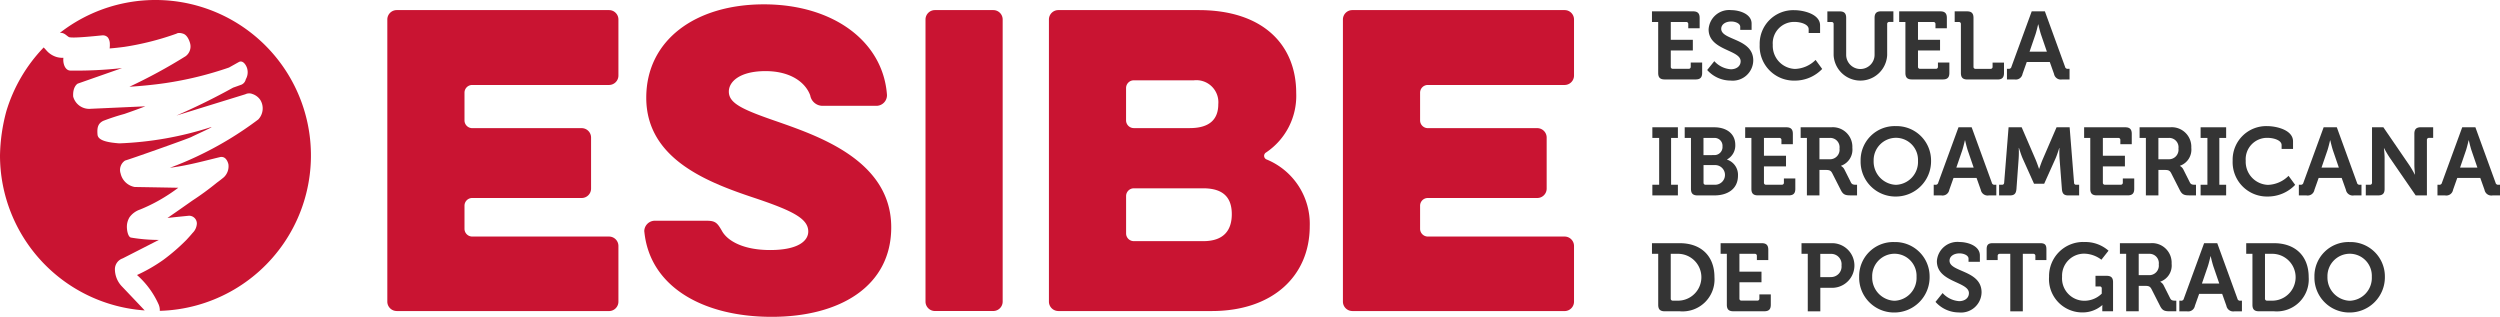 <svg id="Logo_ESIBE_full_color_pequeño" data-name="Logo ESIBE full color pequeño" xmlns="http://www.w3.org/2000/svg" width="321.639" height="40.758" viewBox="0 0 321.639 40.758">
  <g id="Grupo_6703" data-name="Grupo 6703" transform="translate(0)">
    <g id="Grupo_6701" data-name="Grupo 6701" transform="translate(49.831 0.554)">
      <g id="Grupo_6699" data-name="Grupo 6699" transform="translate(162.704 0.75)">
        <path id="Trazado_32615" data-name="Trazado 32615" d="M423.13,4.269h-.8V2.9h5.294c.579,0,.84.257.84.84V5.074H427V4.541a.249.249,0,0,0-.272-.272h-1.978V6.564h2.838V7.932h-2.838v2.088a.249.249,0,0,0,.272.272h2.023a.249.249,0,0,0,.272-.272V9.487h1.469v1.334c0,.594-.257.84-.84.84h-3.976c-.594,0-.84-.247-.84-.84V4.269Z" transform="translate(-422.33 -2.744)" fill="#343434"/>
        <path id="Trazado_32616" data-name="Trazado 32616" d="M437.371,9.162a3.176,3.176,0,0,0,2.124,1.037c.664,0,1.258-.357,1.258-1.037,0-1.495-4.122-1.369-4.122-4.1a2.645,2.645,0,0,1,2.924-2.471c1.027,0,2.607.483,2.607,1.726v.815H440.7v-.4c0-.408-.579-.679-1.163-.679-.74,0-1.283.382-1.283.941,0,1.495,4.122,1.2,4.122,4.076a2.644,2.644,0,0,1-2.914,2.582,4.046,4.046,0,0,1-3.014-1.359l.916-1.137Z" transform="translate(-429.344 -2.59)" fill="#343434"/>
        <path id="Trazado_32617" data-name="Trazado 32617" d="M454.319,2.6c1.122,0,3.321.468,3.321,1.963v.976h-1.469V5.046c0-.644-1.052-.936-1.817-.936a2.749,2.749,0,0,0-2.8,2.949,2.969,2.969,0,0,0,2.853,3.1A3.917,3.917,0,0,0,457.061,9l.85,1.162a4.865,4.865,0,0,1-3.533,1.5,4.414,4.414,0,0,1-4.509-4.6A4.32,4.32,0,0,1,454.314,2.6Z" transform="translate(-436.011 -2.595)" fill="#343434"/>
        <path id="Trazado_32618" data-name="Trazado 32618" d="M467.975,4.536a.249.249,0,0,0-.272-.272h-.533V2.9h1.58c.594,0,.84.257.84.84V8.491a1.827,1.827,0,0,0,3.654-.01V3.73c0-.579.247-.84.84-.84h1.58V4.259h-.528a.249.249,0,0,0-.272.272v4a3.449,3.449,0,0,1-6.889,0v-4Z" transform="translate(-444.604 -2.739)" fill="#343434"/>
        <path id="Trazado_32619" data-name="Trazado 32619" d="M486.33,4.269h-.8V2.9h5.294c.579,0,.84.257.84.84V5.074H490.2V4.541a.249.249,0,0,0-.272-.272h-1.978V6.564h2.838V7.932h-2.838v2.088a.249.249,0,0,0,.272.272h2.023a.249.249,0,0,0,.272-.272V9.487h1.47v1.334c0,.594-.257.84-.84.84h-3.976c-.594,0-.84-.247-.84-.84V4.269Z" transform="translate(-453.725 -2.744)" fill="#343434"/>
        <path id="Trazado_32620" data-name="Trazado 32620" d="M500.52,4.541a.249.249,0,0,0-.272-.272h-.528V2.9h1.58c.594,0,.84.257.84.84v6.286a.249.249,0,0,0,.272.272h1.912a.249.249,0,0,0,.272-.272V9.493h1.469v1.334c0,.594-.247.84-.84.84h-3.865c-.594,0-.84-.247-.84-.84Z" transform="translate(-460.774 -2.744)" fill="#343434"/>
        <path id="Trazado_32621" data-name="Trazado 32621" d="M513.075,10.288h.2a.331.331,0,0,0,.382-.272l2.607-7.126h1.691l2.592,7.126a.332.332,0,0,0,.383.272h.2v1.369h-.961a.89.89,0,0,1-1.037-.715l-.544-1.53h-2.964l-.544,1.53a.88.88,0,0,1-1.027.715h-.976V10.288Zm5.138-2.209-.755-2.2c-.161-.483-.347-1.308-.347-1.308h-.025s-.186.825-.347,1.308l-.755,2.2h2.224Z" transform="translate(-467.406 -2.739)" fill="#343434"/>
        <path id="Trazado_32622" data-name="Trazado 32622" d="M422.43,39.933h.876V33.909h-.876V32.54h3.286v1.369h-.876v6.024h.876V41.3H422.43Z" transform="translate(-422.38 -17.468)" fill="#343434"/>
        <path id="Trazado_32623" data-name="Trazado 32623" d="M431.5,33.909h-.805V32.54h3.789c1.58,0,2.718.815,2.718,2.26a2.039,2.039,0,0,1-1.062,1.877V36.7a2.055,2.055,0,0,1,1.409,2.063c0,1.751-1.394,2.541-3.025,2.541h-2.184c-.579,0-.84-.247-.84-.84V33.909Zm3,2.209A1.033,1.033,0,0,0,435.556,35a1.007,1.007,0,0,0-1.087-1.087h-1.359v2.209Zm-1.112,3.815h1.258a1.266,1.266,0,0,0,0-2.531h-1.53v2.26A.249.249,0,0,0,433.382,39.933Z" transform="translate(-426.483 -17.468)" fill="#343434"/>
        <path id="Trazado_32624" data-name="Trazado 32624" d="M446.96,33.909h-.8V32.54h5.294c.579,0,.84.257.84.84v1.334h-1.469v-.533a.249.249,0,0,0-.272-.272h-1.978V36.2h2.838v1.369h-2.838v2.088a.249.249,0,0,0,.272.272h2.023a.249.249,0,0,0,.272-.272v-.533h1.469v1.334c0,.594-.257.84-.84.84H447.8c-.594,0-.84-.247-.84-.84V33.9Z" transform="translate(-434.168 -17.468)" fill="#343434"/>
        <path id="Trazado_32625" data-name="Trazado 32625" d="M461.14,33.909h-.8V32.54h3.925a2.517,2.517,0,0,1,2.728,2.642,2.2,2.2,0,0,1-1.459,2.31v.025a1.026,1.026,0,0,1,.433.443l.85,1.691c.136.257.347.282.619.282h.161V41.3h-.85c-.654,0-.936-.1-1.223-.654L464.4,38.438c-.186-.347-.372-.408-.825-.408h-.815V41.3h-1.615V33.9Zm2.9,2.743a1.229,1.229,0,0,0,1.3-1.384,1.2,1.2,0,0,0-1.273-1.359h-1.308v2.743Z" transform="translate(-441.212 -17.468)" fill="#343434"/>
        <path id="Trazado_32626" data-name="Trazado 32626" d="M480.2,32.24a4.43,4.43,0,0,1,4.534,4.469A4.535,4.535,0,0,1,480.2,41.3a4.485,4.485,0,0,1-4.529-4.595A4.384,4.384,0,0,1,480.2,32.24Zm0,7.554a2.944,2.944,0,0,0,2.853-3.085,2.838,2.838,0,0,0-2.853-2.964,2.88,2.88,0,0,0-2.853,2.964A2.988,2.988,0,0,0,480.2,39.794Z" transform="translate(-448.827 -17.319)" fill="#343434"/>
        <path id="Trazado_32627" data-name="Trazado 32627" d="M494.355,39.928h.2a.332.332,0,0,0,.382-.272l2.607-7.126h1.691l2.592,7.126a.332.332,0,0,0,.382.272h.2V41.3h-.961a.89.89,0,0,1-1.037-.715l-.543-1.53H496.9l-.543,1.53a.88.88,0,0,1-1.027.715h-.976V39.928Zm5.138-2.209-.755-2.2c-.161-.483-.347-1.308-.347-1.308h-.025s-.186.825-.347,1.308l-.755,2.2h2.224Z" transform="translate(-458.106 -17.463)" fill="#343434"/>
        <path id="Trazado_32628" data-name="Trazado 32628" d="M511.07,39.928h.382c.171,0,.257-.1.272-.272l.569-7.126h1.681l1.8,4.172c.211.508.433,1.173.433,1.173h.025s.221-.669.433-1.173l1.8-4.172h1.681l.569,7.126a.254.254,0,0,0,.272.272h.382V41.3h-1.394c-.579,0-.78-.247-.825-.84l-.3-3.9a12.614,12.614,0,0,1-.015-1.359h-.025s-.262.866-.483,1.359l-1.454,3.236h-1.308l-1.454-3.236c-.221-.493-.483-1.369-.483-1.369h-.025a12.791,12.791,0,0,1-.015,1.369l-.282,3.9c-.05.594-.257.84-.84.84h-1.394V39.928Z" transform="translate(-466.412 -17.463)" fill="#343434"/>
        <path id="Trazado_32629" data-name="Trazado 32629" d="M533.61,33.909h-.8V32.54H538.1c.579,0,.84.257.84.84v1.334h-1.469v-.533a.249.249,0,0,0-.272-.272h-1.978V36.2h2.838v1.369h-2.838v2.088a.249.249,0,0,0,.272.272h2.023a.249.249,0,0,0,.272-.272v-.533h1.469v1.334c0,.594-.257.84-.84.84h-3.976c-.594,0-.84-.247-.84-.84V33.9Z" transform="translate(-477.211 -17.468)" fill="#343434"/>
        <path id="Trazado_32630" data-name="Trazado 32630" d="M547.79,33.909h-.8V32.54h3.925a2.517,2.517,0,0,1,2.728,2.642,2.2,2.2,0,0,1-1.459,2.31v.025a1.026,1.026,0,0,1,.433.443l.85,1.691c.136.257.347.282.619.282h.161V41.3h-.85c-.654,0-.936-.1-1.223-.654l-1.122-2.209c-.186-.347-.372-.408-.825-.408h-.815V41.3H547.8V33.9Zm2.9,2.743a1.229,1.229,0,0,0,1.3-1.384,1.2,1.2,0,0,0-1.273-1.359h-1.308v2.743Z" transform="translate(-484.255 -17.468)" fill="#343434"/>
        <path id="Trazado_32631" data-name="Trazado 32631" d="M562.59,39.933h.876V33.909h-.876V32.54h3.286v1.369H565v6.024h.876V41.3H562.59Z" transform="translate(-492.005 -17.468)" fill="#343434"/>
        <path id="Trazado_32632" data-name="Trazado 32632" d="M575.229,32.24c1.122,0,3.321.468,3.321,1.963v.976h-1.47v-.493c0-.644-1.052-.936-1.817-.936a2.749,2.749,0,0,0-2.8,2.949,2.969,2.969,0,0,0,2.853,3.1,3.917,3.917,0,0,0,2.657-1.162l.851,1.162a4.865,4.865,0,0,1-3.533,1.5,4.414,4.414,0,0,1-4.509-4.6,4.32,4.32,0,0,1,4.444-4.459Z" transform="translate(-496.073 -17.319)" fill="#343434"/>
        <path id="Trazado_32633" data-name="Trazado 32633" d="M587.715,39.928h.2a.332.332,0,0,0,.382-.272L590.9,32.53h1.691l2.592,7.126a.332.332,0,0,0,.383.272h.2V41.3H594.8a.89.89,0,0,1-1.037-.715l-.544-1.53h-2.964l-.544,1.53a.88.88,0,0,1-1.027.715h-.976V39.928Zm5.138-2.209-.755-2.2c-.161-.483-.347-1.308-.347-1.308h-.025s-.186.825-.347,1.308l-.755,2.2h2.224Z" transform="translate(-504.483 -17.463)" fill="#343434"/>
        <path id="Trazado_32634" data-name="Trazado 32634" d="M604.82,39.928h.528a.249.249,0,0,0,.272-.272V32.53h1.459l3.321,4.851c.347.508.73,1.233.73,1.233h.025s-.086-.73-.086-1.233V33.37c0-.579.247-.84.84-.84h1.58V33.9h-.533a.249.249,0,0,0-.272.272V41.3h-1.444l-3.331-4.841a12.942,12.942,0,0,1-.73-1.233h-.025s.086.73.086,1.233v4c0,.594-.247.84-.84.84h-1.58Z" transform="translate(-512.983 -17.463)" fill="#343434"/>
        <path id="Trazado_32635" data-name="Trazado 32635" d="M623.135,39.928h.2a.332.332,0,0,0,.382-.272l2.607-7.126h1.691l2.592,7.126a.332.332,0,0,0,.382.272h.2V41.3h-.961a.89.89,0,0,1-1.037-.715l-.544-1.53h-2.964l-.543,1.53a.88.88,0,0,1-1.027.715h-.976V39.928Zm5.138-2.209-.755-2.2c-.161-.483-.347-1.308-.347-1.308h-.025s-.186.825-.347,1.308l-.755,2.2h2.224Z" transform="translate(-522.078 -17.463)" fill="#343434"/>
        <path id="Trazado_32636" data-name="Trazado 32636" d="M423.13,63.539h-.8V62.17H425.9c2.7,0,4.469,1.605,4.469,4.368a4.112,4.112,0,0,1-4.469,4.393h-1.927c-.594,0-.84-.247-.84-.84V63.534Zm1.887,6.024h.79a3.015,3.015,0,0,0,0-6.024h-1.062v5.752A.249.249,0,0,0,425.017,69.563Z" transform="translate(-422.33 -32.187)" fill="#343434"/>
        <path id="Trazado_32637" data-name="Trazado 32637" d="M440.68,63.539h-.8V62.17h5.294c.579,0,.84.257.84.84v1.334h-1.469v-.533a.249.249,0,0,0-.272-.272H442.3v2.295h2.838V67.2H442.3v2.088a.249.249,0,0,0,.272.272h2.023a.249.249,0,0,0,.272-.272v-.533h1.469v1.334c0,.594-.257.84-.84.84h-3.976c-.594,0-.84-.247-.84-.84V63.534Z" transform="translate(-431.048 -32.187)" fill="#343434"/>
        <path id="Trazado_32638" data-name="Trazado 32638" d="M461.36,63.539h-.8V62.17h4.011a2.872,2.872,0,0,1,0,5.742h-1.59v3.025h-1.615v-7.4Zm2.914,2.989a1.357,1.357,0,0,0,1.434-1.5,1.331,1.331,0,0,0-1.409-1.48h-1.324v2.989h1.3Z" transform="translate(-441.321 -32.187)" fill="#343434"/>
        <path id="Trazado_32639" data-name="Trazado 32639" d="M479.829,61.88a4.43,4.43,0,0,1,4.534,4.469,4.535,4.535,0,0,1-4.534,4.595,4.485,4.485,0,0,1-4.529-4.595A4.384,4.384,0,0,1,479.829,61.88Zm0,7.554a2.944,2.944,0,0,0,2.853-3.085,2.838,2.838,0,0,0-2.853-2.964,2.88,2.88,0,0,0-2.853,2.964A2.988,2.988,0,0,0,479.829,69.434Z" transform="translate(-448.643 -32.043)" fill="#343434"/>
        <path id="Trazado_32640" data-name="Trazado 32640" d="M495.731,68.442a3.176,3.176,0,0,0,2.124,1.037c.664,0,1.258-.357,1.258-1.037,0-1.495-4.122-1.369-4.122-4.1a2.645,2.645,0,0,1,2.924-2.471c1.027,0,2.607.483,2.607,1.726v.815h-1.459v-.4c0-.408-.579-.679-1.162-.679-.74,0-1.283.382-1.283.941,0,1.495,4.122,1.2,4.122,4.076a2.644,2.644,0,0,1-2.914,2.582,4.046,4.046,0,0,1-3.014-1.359l.916-1.137Z" transform="translate(-458.335 -32.038)" fill="#343434"/>
        <path id="Trazado_32641" data-name="Trazado 32641" d="M510.925,63.539h-1.344a.249.249,0,0,0-.272.272v.533H507.89V62.96c0-.579.2-.79.79-.79h6.109c.594,0,.79.211.79.79v1.384H514.16v-.533a.249.249,0,0,0-.272-.272h-1.344v7.4H510.93v-7.4Z" transform="translate(-464.832 -32.187)" fill="#343434"/>
        <path id="Trazado_32642" data-name="Trazado 32642" d="M528.294,61.87a4.507,4.507,0,0,1,3.2,1.112l-.916,1.162a3.75,3.75,0,0,0-2.245-.78,2.835,2.835,0,0,0-2.813,2.974,2.874,2.874,0,0,0,2.879,3.085,3.183,3.183,0,0,0,2.224-.916v-.654a.242.242,0,0,0-.272-.272h-.533V66.213h1.419c.594,0,.84.247.84.825v3.739h-1.384V70.36c0-.186.015-.372.015-.372h-.025a3.831,3.831,0,0,1-2.582.936,4.281,4.281,0,0,1-4.257-4.58A4.394,4.394,0,0,1,528.3,61.86Z" transform="translate(-472.756 -32.033)" fill="#343434"/>
        <path id="Trazado_32643" data-name="Trazado 32643" d="M542.76,63.539h-.8V62.17h3.925a2.517,2.517,0,0,1,2.728,2.642,2.2,2.2,0,0,1-1.459,2.31v.025a1.026,1.026,0,0,1,.433.443l.85,1.691c.136.257.347.282.619.282h.161v1.369h-.85c-.654,0-.936-.1-1.223-.654l-1.122-2.209c-.186-.347-.372-.408-.825-.408h-.815v3.271h-1.615v-7.4Zm2.9,2.743a1.229,1.229,0,0,0,1.3-1.384,1.2,1.2,0,0,0-1.273-1.359h-1.308v2.743Z" transform="translate(-481.757 -32.187)" fill="#343434"/>
        <path id="Trazado_32644" data-name="Trazado 32644" d="M557.145,69.568h.2a.332.332,0,0,0,.382-.272l2.607-7.126h1.691l2.592,7.126a.332.332,0,0,0,.383.272h.2v1.369h-.961a.89.89,0,0,1-1.037-.715l-.544-1.53h-2.964l-.544,1.53a.88.88,0,0,1-1.027.715h-.976V69.568Zm5.138-2.209-.755-2.2c-.161-.483-.347-1.308-.347-1.308h-.025s-.186.825-.347,1.308l-.755,2.2h2.224Z" transform="translate(-489.298 -32.187)" fill="#343434"/>
        <path id="Trazado_32645" data-name="Trazado 32645" d="M575.05,63.539h-.8V62.17h3.568c2.7,0,4.469,1.605,4.469,4.368a4.112,4.112,0,0,1-4.469,4.393h-1.927c-.594,0-.84-.247-.84-.84V63.534Zm1.887,6.024h.79a3.015,3.015,0,0,0,0-6.024h-1.062v5.752A.249.249,0,0,0,576.937,69.563Z" transform="translate(-497.797 -32.187)" fill="#343434"/>
        <path id="Trazado_32646" data-name="Trazado 32646" d="M596.219,61.88a4.43,4.43,0,0,1,4.534,4.469,4.535,4.535,0,0,1-4.534,4.595,4.485,4.485,0,0,1-4.529-4.595A4.384,4.384,0,0,1,596.219,61.88Zm0,7.554a2.943,2.943,0,0,0,2.853-3.085,2.838,2.838,0,0,0-2.853-2.964,2.88,2.88,0,0,0-2.853,2.964A2.988,2.988,0,0,0,596.219,69.434Z" transform="translate(-506.46 -32.043)" fill="#343434"/>
      </g>
      <g id="Grupo_6700" data-name="Grupo 6700">
        <path id="Trazado_32647" data-name="Trazado 32647" d="M100.213,41.295A1.212,1.212,0,0,1,99.02,40.1V3.773a1.212,1.212,0,0,1,1.193-1.193h27.346a1.208,1.208,0,0,1,1.193,1.193v7.247a1.212,1.212,0,0,1-1.193,1.193H109.94a.993.993,0,0,0-.991.991v3.573a1,1,0,0,0,.991.991h14.1a1.212,1.212,0,0,1,1.193,1.193v6.6a1.208,1.208,0,0,1-1.193,1.193h-14.1a.993.993,0,0,0-.991.991v2.979a1,1,0,0,0,.991.991h17.619a1.212,1.212,0,0,1,1.193,1.193v7.2a1.212,1.212,0,0,1-1.193,1.193H100.213Z" transform="translate(-99.02 -1.835)" fill="#c91432"/>
        <path id="Trazado_32648" data-name="Trazado 32648" d="M164.707,30.334A1.366,1.366,0,0,1,166,28.945h6.7c1.142,0,1.389.247,1.988,1.288.694,1.288,2.728,2.481,6.205,2.481,3.724,0,4.912-1.243,4.912-2.38,0-1.636-1.937-2.632-6.6-4.217-6.155-2.033-14.242-5.012-14.242-13,0-7.393,6.3-12.012,15.138-12.012s15.334,4.715,15.832,11.665a1.366,1.366,0,0,1-1.288,1.389h-6.9a1.612,1.612,0,0,1-1.686-1.339c-.594-1.636-2.481-3.125-5.757-3.125s-4.715,1.339-4.715,2.632c0,1.54,1.787,2.335,6.4,3.92,5.36,1.887,14.493,5.063,14.493,13.547,0,7.544-6.552,11.514-15.384,11.514s-15.686-3.87-16.381-10.971Z" transform="translate(-131.649 -1.1)" fill="#c91432"/>
        <path id="Trazado_32649" data-name="Trazado 32649" d="M236.61,3.773A1.212,1.212,0,0,1,237.8,2.58h7.544a1.208,1.208,0,0,1,1.193,1.193V40.1a1.212,1.212,0,0,1-1.193,1.193H237.8A1.212,1.212,0,0,1,236.61,40.1Z" transform="translate(-167.369 -1.835)" fill="#c91432"/>
        <path id="Trazado_32650" data-name="Trazado 32650" d="M269.353,41.295A1.212,1.212,0,0,1,268.16,40.1V3.773a1.212,1.212,0,0,1,1.193-1.193h18.066c8.339,0,12.556,4.514,12.556,10.669a8.766,8.766,0,0,1-3.87,7.644.5.5,0,0,0,.05.9,8.953,8.953,0,0,1,5.561,8.585c0,6.4-4.766,10.92-12.606,10.92H269.358ZM286.82,11.613h-7.745a1,1,0,0,0-.991.991v4.167a1,1,0,0,0,.991.991h7.2c2.682,0,3.674-1.243,3.674-3.075A2.833,2.833,0,0,0,286.82,11.613Zm1.193,13.895H279.08a1,1,0,0,0-.991.991v4.816a.993.993,0,0,0,.991.991h8.933c2.682,0,3.674-1.439,3.674-3.472S290.7,25.508,288.013,25.508Z" transform="translate(-183.041 -1.835)" fill="#c91432"/>
        <path id="Trazado_32651" data-name="Trazado 32651" d="M344.513,41.295A1.212,1.212,0,0,1,343.32,40.1V3.773a1.212,1.212,0,0,1,1.193-1.193h27.346a1.208,1.208,0,0,1,1.193,1.193v7.247a1.212,1.212,0,0,1-1.193,1.193H354.24a.993.993,0,0,0-.991.991v3.573a1,1,0,0,0,.991.991h14.1a1.212,1.212,0,0,1,1.193,1.193v6.6a1.208,1.208,0,0,1-1.193,1.193h-14.1a.993.993,0,0,0-.991.991v2.979a1,1,0,0,0,.991.991h17.619a1.212,1.212,0,0,1,1.193,1.193v7.2a1.212,1.212,0,0,1-1.193,1.193H344.513Z" transform="translate(-220.377 -1.835)" fill="#c91432"/>
      </g>
    </g>
    <g id="Grupo_6702" data-name="Grupo 6702">
      <path id="Trazado_32652" data-name="Trazado 32652" d="M5.621,12.125a20.263,20.263,0,0,0-4.8,8.188A23.294,23.294,0,0,0,0,26.015,20,20,0,0,0,18.615,45.958c-.961-1.017-1.922-2.028-2.889-3.045a3.208,3.208,0,0,1-.941-2.315,1.478,1.478,0,0,1,1-1.334q2.325-1.185,4.65-2.375a21.784,21.784,0,0,1-3.573-.3c-.312-.045-.523-.669-.538-1.369a2.329,2.329,0,0,1,.347-1.258,2.767,2.767,0,0,1,1.344-.981,21.139,21.139,0,0,0,2.546-1.238,22.64,22.64,0,0,0,2.375-1.565q-2.8-.053-5.606-.1a2.268,2.268,0,0,1-1.812-1.736,1.447,1.447,0,0,1,.574-1.666c.448-.1,8.1-2.808,8.515-3.025.443-.231,2.632-1.208,2.6-1.278,0-.01-.06,0-.181.04a43.546,43.546,0,0,1-11.685,2.053c-1.218-.1-2.718-.287-2.793-1.117-.091-1.022.121-1.459.725-1.776A28.336,28.336,0,0,1,16,20.68q1.4-.483,2.7-.981l-7,.317a2.135,2.135,0,0,1-2.285-1.57C9.335,17.132,10,16.78,10,16.78s3.8-1.334,5.707-2a53.161,53.161,0,0,1-6.638.322c-.689,0-1-.891-.911-1.646a2.676,2.676,0,0,1-.876-.1A2.791,2.791,0,0,1,6,12.538c-.126-.141-.252-.277-.382-.418Z" transform="translate(0 -6.021)" fill="#c91432"/>
      <path id="Trazado_32653" data-name="Trazado 32653" d="M20.84,4.549a.835.835,0,0,1,.679.3,1.457,1.457,0,0,1,.231.82,3.165,3.165,0,0,1-.025.564c.639-.05,1.278-.121,1.912-.206a36.1,36.1,0,0,0,6.7-1.7s.237-.2.866.015.871,1.218.871,1.218A1.552,1.552,0,0,1,31.5,7.232a68.532,68.532,0,0,1-7.232,3.93c1.55-.1,3.1-.247,4.64-.473a45.479,45.479,0,0,0,8.173-2c.418-.231.835-.468,1.253-.7.569-.327,1.022.488,1.107.911a1.8,1.8,0,0,1-.2,1.3.974.974,0,0,1-.549.689c-.357.131-.72.262-1.082.387q-3.555,1.97-7.292,3.593,4.439-1.374,8.872-2.743a1.108,1.108,0,0,1,.9-.035,1.981,1.981,0,0,1,1.032.785,2.073,2.073,0,0,1-.272,2.491A44.63,44.63,0,0,1,32.9,20.155c-1.178.554-2.325,1.027-3.427,1.434.387-.05.765-.111,1.142-.171,1.781-.3,3.528-.775,5.284-1.2a.8.8,0,0,1,.453.01c.493.166.644.861.654.9a1.939,1.939,0,0,1-.574,1.666q-.408.342-.926.72a36.606,36.606,0,0,1-3.14,2.295c-.871.614-1.948,1.374-3.2,2.234.916-.106,2.753-.287,2.753-.287a1,1,0,0,1,1.027,1.037,1.814,1.814,0,0,1-.559,1.188c-.181.231-.745.845-.785.886a25.385,25.385,0,0,1-2.969,2.567,20.59,20.59,0,0,1-3.387,1.948,11.029,11.029,0,0,1,2.793,3.81,1.915,1.915,0,0,1,.141.8A20,20,0,1,0,15.34,4.217c.01,0,.03.015.055.015.478-.04.775.352,1.077.528.347.211,3.563-.141,4.368-.216Z" transform="translate(-7.62)" fill="#c91432"/>
    </g>
  </g>
</svg>
